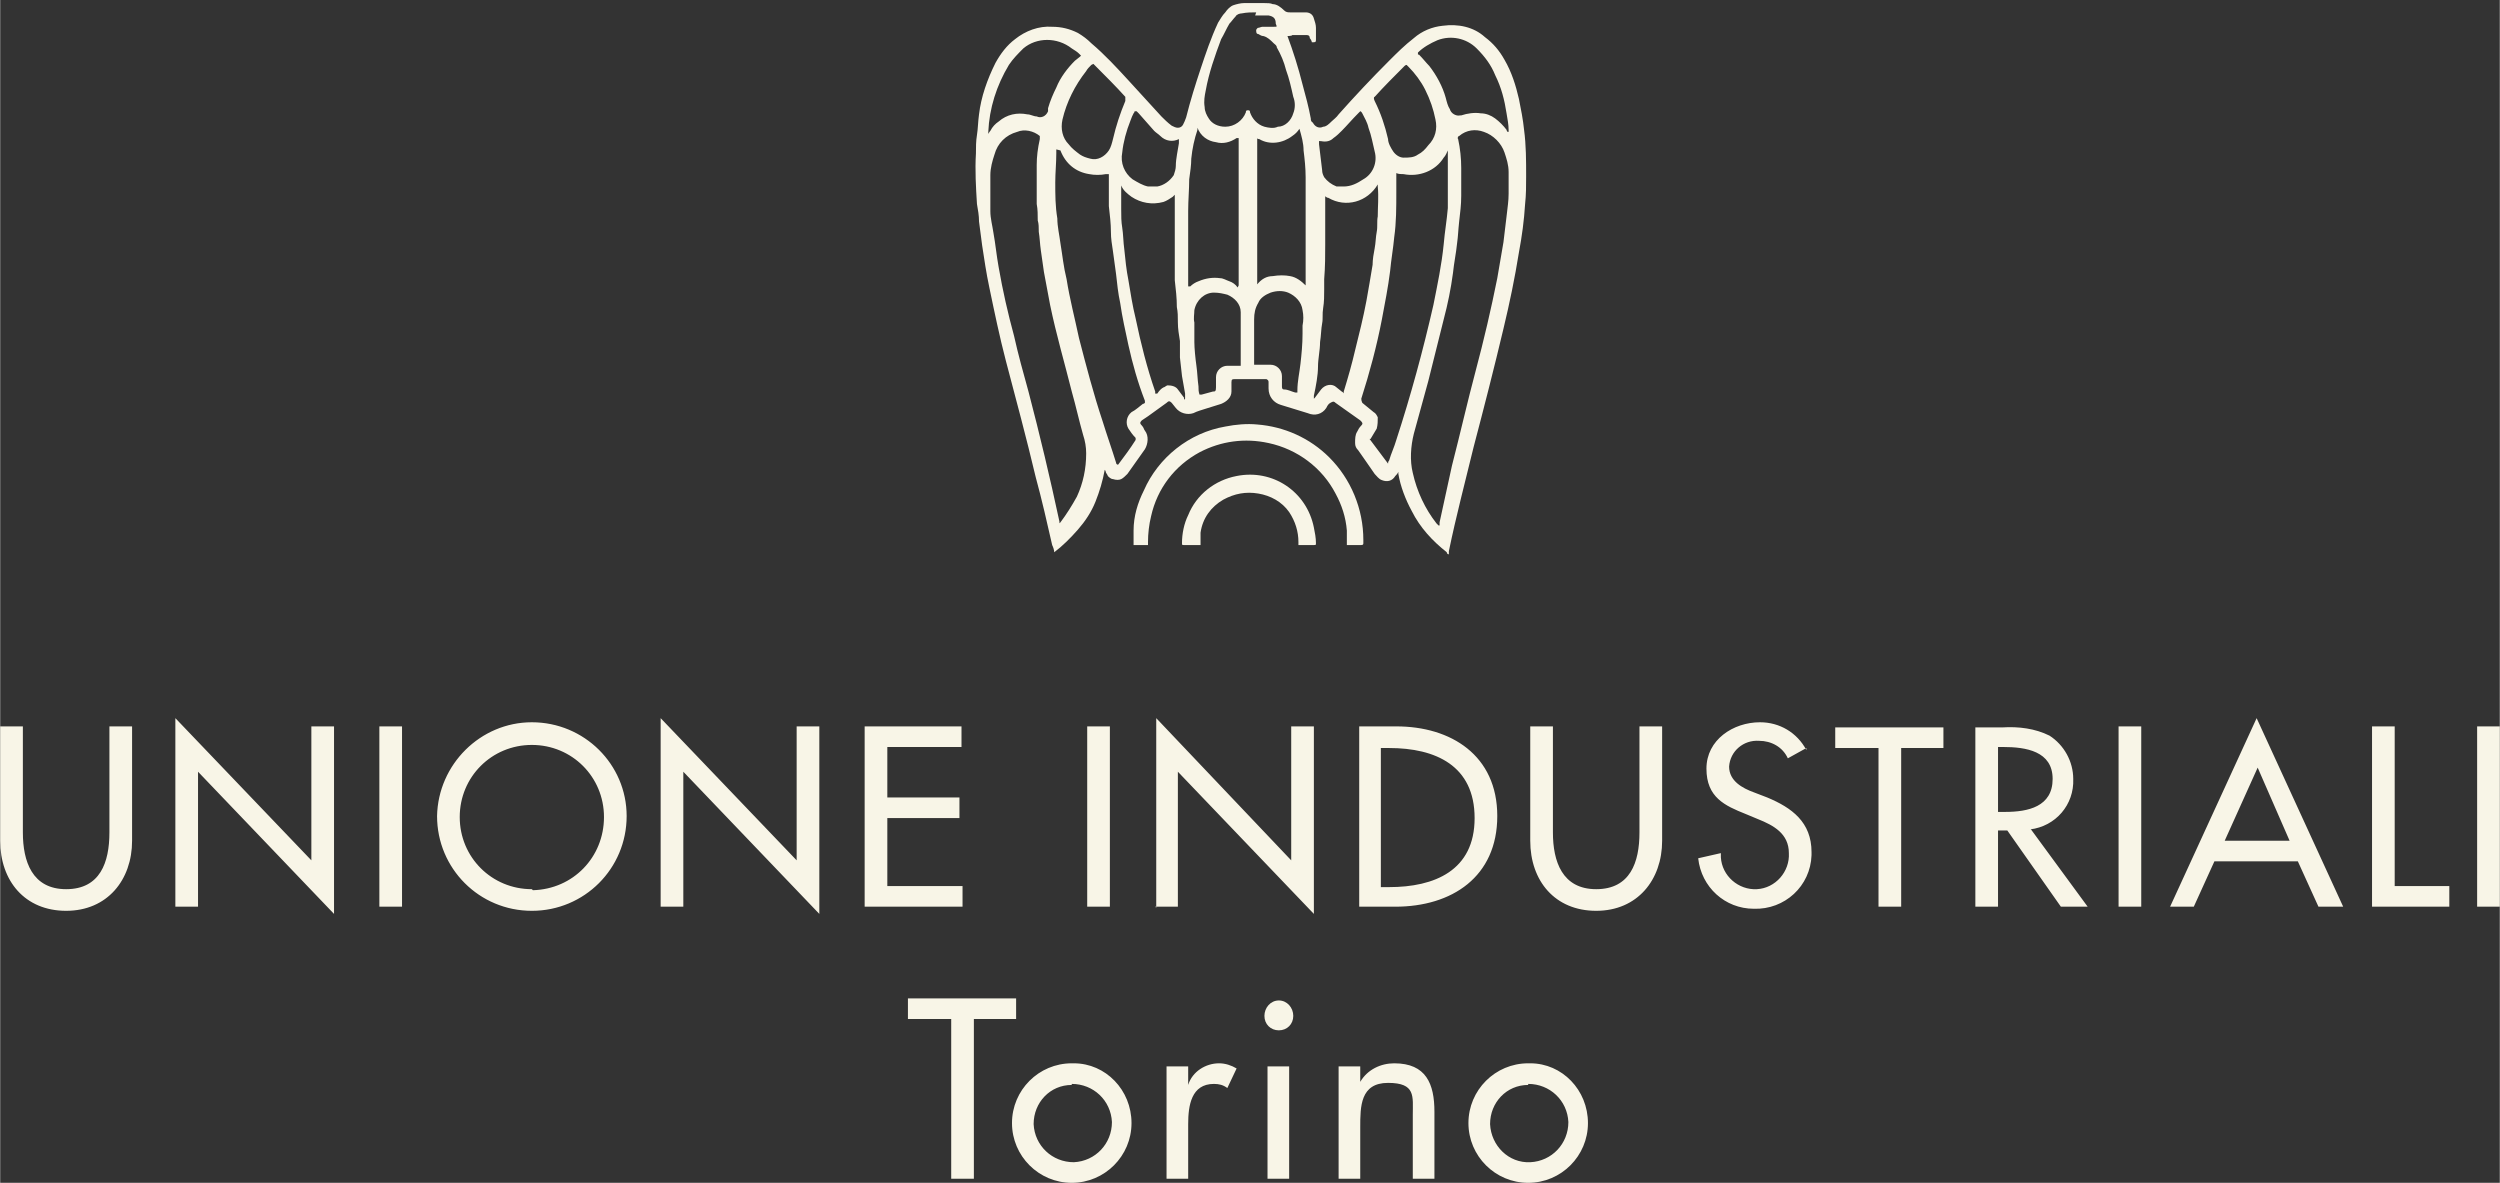 <?xml version="1.0" encoding="UTF-8"?>
<svg xmlns="http://www.w3.org/2000/svg" width="85.6mm" height="40.5mm" version="1.1" viewBox="0 0 242.6 114.8">
  <rect x="0" y="0" width="242.6" height="114.8" fill="#333333" stroke="none"/>
  <defs>
    <style>
      .cls-1 {
        fill: #f8f5e7;
      }
    </style>
  </defs>
  <!-- Generator: Adobe Illustrator 28.7.0, SVG Export Plug-In . SVG Version: 1.2.0 Build 136)  -->
  <g>
    <g id="Livello_1">
      <path class="cls-1" d="M242.6,70.5h-2.2v17.5h2.2v-17.5ZM232.4,70.5h-2.2v17.5h7.5v-2h-5.3v-15.5ZM222.1,81.6h-6.2l3.2-7.1,3.1,7.1ZM223,83.6l2,4.4h2.4l-8.4-18.3-8.4,18.3h2.3l2-4.4h8ZM207.8,70.5h-2.2v17.5h2.2v-17.5ZM193.8,72.5h.6c2.2,0,4.8.4,4.8,3.1s-2.4,3.2-4.6,3.2h-.7v-6.3ZM197,80.5c2.5-.3,4.3-2.4,4.2-4.9,0-1.7-.9-3.3-2.3-4.2-1.4-.7-3-.9-4.6-.8h-2.6v17.4h2.2v-7.4h.9l5.2,7.4h2.6l-5.5-7.5ZM184.4,72.6h4.2v-2h-10.5v2h4.2v15.4h2.2v-15.4ZM175.3,72.8c-.9-1.7-2.6-2.7-4.5-2.7-2.6,0-5.2,1.7-5.2,4.5s1.8,3.6,3.8,4.4l1.2.5c1.5.6,3,1.4,3,3.3.1,1.8-1.3,3.4-3.1,3.5-1.8.1-3.4-1.3-3.5-3.1,0-.1,0-.2,0-.4l-2.2.5c.3,2.8,2.6,4.9,5.4,4.9,3,.1,5.5-2.2,5.6-5.2,0,0,0-.2,0-.3,0-2.9-1.9-4.3-4.3-5.3l-1.3-.5c-1.1-.4-2.4-1.1-2.4-2.5.1-1.5,1.4-2.6,2.9-2.5,1.2,0,2.3.6,2.8,1.7l1.8-1ZM148.5,70.6v11c0,3.9,2.4,6.8,6.4,6.8s6.4-3,6.4-6.8v-11.1h-2.2v10.3c0,2.9-.9,5.5-4.2,5.5s-4.2-2.7-4.2-5.5v-10.3h-2.2ZM134,72.6h.8c4.5,0,8.3,1.7,8.3,6.8s-3.9,6.7-8.3,6.7h-.8v-13.4ZM131.8,88h3.6c5.5,0,9.9-2.9,9.9-8.8s-4.5-8.7-9.8-8.7h-3.6v17.5ZM112.1,88h2.2v-13.1l13.2,13.8v-18.2h-2.2v13l-13.1-13.8v18.4ZM107.7,70.5h-2.2v17.5h2.2v-17.5ZM84,88h9.4v-2h-7.3v-6.6h7v-2h-7v-4.9h7.2v-2h-9.4v17.5ZM64.1,88h2.2v-13.1l13.2,13.8v-18.2h-2.2v13l-13.2-13.8v18.4ZM51.6,86.3c-3.9,0-7-3.1-7-7,0,0,0,0,0,0,0-3.9,3.1-7,7-7s7,3.1,7,7c0,3.9-3,7-6.9,7.1,0,0,0,0,0,0M51.6,70.1c-5,0-9.1,4.1-9.2,9.1,0,5.1,4.1,9.2,9.2,9.2,5.1,0,9.2-4.1,9.2-9.2,0-5-4.1-9.1-9.2-9.1M39,70.5h-2.2v17.5h2.2v-17.5ZM17,88h2.2v-13.1l13.2,13.8v-18.2h-2.2v13l-13.2-13.8v18.4ZM0,70.5v11.1c0,3.9,2.4,6.8,6.4,6.8s6.4-3,6.4-6.8v-11.1h-2.2v10.3c0,2.9-.9,5.5-4.2,5.5s-4.2-2.7-4.2-5.5v-10.3H0Z"/>
      <path class="cls-1" d="M148.3,105.2c2.1,0,3.8,1.6,3.9,3.7,0,2.1-1.6,3.8-3.7,3.9s-3.8-1.6-3.9-3.7c0,0,0,0,0,0,0-2.1,1.6-3.8,3.7-3.8M148.3,103.2c-3.2,0-5.8,2.6-5.8,5.8,0,3.2,2.6,5.8,5.8,5.8,3.2,0,5.8-2.6,5.8-5.8,0-3.2-2.5-5.8-5.6-5.8,0,0-.1,0-.2,0M132,103.5h-2.1v10.9h2.1v-5c0-2,0-4.3,2.7-4.3s2.4,1.3,2.4,3.1v6.2h2.1v-6.5c0-2.7-.8-4.7-3.9-4.7-1.3,0-2.6.6-3.3,1.8h0v-1.5ZM124.1,97.1c-.8,0-1.4.7-1.4,1.5,0,0,0,0,0,0,0,.8.6,1.4,1.4,1.4.8,0,1.4-.6,1.4-1.4,0-.8-.6-1.5-1.4-1.5,0,0,0,0,0,0M125.1,103.5h-2.1v10.9h2.1v-10.9ZM115.3,103.5h-2.1v10.9h2.1v-5.3c0-1.8.3-3.9,2.5-3.9.5,0,.9.1,1.3.4l.9-1.9c-.5-.3-1.1-.5-1.7-.5-1.3,0-2.6.8-3,2.1h0v-1.8ZM104,105.2c2.1,0,3.8,1.6,3.9,3.7,0,2.1-1.6,3.8-3.7,3.9-2.1,0-3.8-1.6-3.9-3.7,0,0,0,0,0,0,0-2.1,1.6-3.8,3.7-3.8M104,103.2c-3.2,0-5.8,2.6-5.8,5.8,0,3.2,2.6,5.8,5.8,5.8,3.2,0,5.8-2.6,5.8-5.8,0-3.2-2.5-5.8-5.6-5.8,0,0-.1,0-.2,0M94.4,98.9h4.2v-2h-10.5v2h4.2v15.5h2.2v-15.5Z"/>
      <path class="cls-1" d="M128,13.6v.4c.1.8.2,1.7.3,2.5,0,.3.1.5.2.7.3.4.7.7,1.2.9.2,0,.4,0,.7,0,.7,0,1.3-.3,1.9-.7.9-.5,1.4-1.6,1.1-2.7-.2-.8-.3-1.5-.6-2.3-.1-.5-.4-1-.6-1.4,0,0-.1-.2-.2-.2l-.2.2c-.6.6-1.1,1.2-1.6,1.7-.2.2-.5.5-.8.7-.3.3-.7.4-1.2.3-.2,0-.3,0-.5-.1M110.1,10.8c0,0,0,.1-.1.2-.1.2-.2.4-.3.7-.4,1-.7,2.1-.8,3.1-.2,1,.2,2,1,2.6.5.3,1,.6,1.5.7.3,0,.6,0,.9,0,.6-.1,1.2-.5,1.6-1.1.1-.3.2-.6.2-.9,0-.7.2-1.5.3-2.2v-.4c-.6.3-1.3.2-1.8-.3-.2-.2-.4-.3-.6-.5l-1.5-1.7-.2-.2M122,35.4c.1,0,.2,0,.3,0h1c.6,0,1.1.5,1.1,1.1,0,.3,0,.7,0,1,0,.1,0,.3.2.3.4,0,.7.2,1.1.3h.2c0,0,0-.2,0-.2,0-.9.2-1.7.3-2.6s.2-1.9.2-2.9v-.8c.1-.5.1-1,0-1.5-.1-.8-.7-1.4-1.4-1.7-.5-.2-1.1-.2-1.7,0-.5.2-1,.5-1.2,1-.3.5-.4,1-.4,1.6v4.4ZM116.4,38.3h.2l1.1-.3c.2,0,.3,0,.3-.4s0-.6,0-1c0-.6.5-1.1,1.1-1.1h1.3v-4.3c0-.3,0-.6,0-.9,0-.8-.6-1.4-1.3-1.7-.4-.1-.8-.2-1.3-.2-.9,0-1.7.7-1.9,1.7,0,.4-.1.8,0,1.2,0,.6,0,1.3,0,1.9s.1,1.6.2,2.3.1,1.3.2,2c0,.3,0,.5.1.8M105.9,6.3c-.2.2-.4.4-.5.6-1.1,1.4-1.9,3-2.3,4.7-.2.9,0,1.8.6,2.4.3.4.7.7,1.1,1,.3.2.6.3,1,.4.7.2,1.4-.2,1.8-.8.2-.3.3-.7.4-1.1.3-1.3.7-2.5,1.2-3.7,0-.1,0-.3,0-.4-.9-1-1.9-2-2.9-3l-.2-.2M136.5,6.3c0,0-.1,0-.2.1-1,1-2,2-2.9,3-.1,0-.1.2,0,.4.6,1.2,1,2.4,1.3,3.7,0,.4.3.9.5,1.2.2.3.6.6,1,.6.5,0,1,0,1.4-.3.4-.2.7-.5,1-.9.7-.7.9-1.6.7-2.5-.2-1-.5-1.9-1-2.9-.4-.8-1-1.6-1.6-2.2,0,0-.2-.2-.3-.3M146.4,12.8h0v-.2c0-.5-.1-1-.2-1.6-.2-1.3-.5-2.5-1.1-3.7-.4-1-1-1.8-1.8-2.6-1-1-2.5-1.3-3.8-.8-.7.3-1.4.7-1.9,1.2,0,0,0,0,0,.2h.1c.4.4.7.8,1,1.1.7.9,1.3,2,1.6,3.1.1.4.2.8.4,1.1.1.4.6.7,1,.6,0,0,0,0,0,0h.1c.6-.2,1.3-.3,1.9-.2.5,0,1,.2,1.4.5.4.3.8.7,1.1,1.1,0,0,0,.1.1.2M104.9,5.4c0,0-.2-.2-.2-.2-.2-.2-.4-.3-.7-.5-1.4-1.1-3.4-1.1-4.7,0-.5.5-1,1-1.4,1.6-1.2,2-1.9,4.2-2,6.5,0,0,0,.1,0,.2,0,0,.1-.2.2-.3.2-.4.5-.7.8-.9.8-.7,1.8-.9,2.8-.7.3,0,.6.2.9.2.4.2.9,0,1.1-.5,0,0,0,0,0,0,0,0,0-.2,0-.3.2-.7.5-1.4.8-2,.4-1,1.1-1.9,1.8-2.6l.5-.4M120.2,27.7h0v-14.3h-.2c-.6.4-1.3.6-2,.4-.8-.1-1.5-.6-1.8-1.4h0c0,0,0,0,0,0v.2c-.3.9-.5,1.8-.6,2.8,0,.6-.1,1.3-.2,2,0,1-.1,2-.1,3.1v5.4c0,.6,0,1.3,0,1.9h0c0,0,.1,0,.2,0,.2-.2.5-.4.8-.5.7-.3,1.4-.4,2.1-.3.3,0,.6.2.9.3.3.1.6.3.8.6M126.7,27.7h0c0-.2,0-.5,0-.7,0-1,0-1.9,0-2.9v-4.8c0-.7,0-1.4,0-2.1,0-.9-.1-1.8-.2-2.6,0-.7-.2-1.4-.4-2.1,0,0,0-.2,0-.2v.2c-.2.3-.4.5-.7.7-.9.7-2.2.9-3.2.3,0,0-.2,0-.2-.1s0,0,0,0c0,0,0,0,0,.1,0,4.7,0,9.4,0,14.1h0c.4-.5.9-.8,1.5-.8.6-.1,1.2-.1,1.7,0,.6.1,1.1.5,1.5.9M121.9,1.2c-.5,0-.9,0-1.4.1-.2,0-.5.1-.6.3-.2.2-.4.5-.6.7-.3.5-.5,1-.8,1.5-.6,1.6-1.2,3.3-1.5,5-.1.5-.2,1-.1,1.6,0,.4.2.8.4,1.1.3.5.9.8,1.6.8.9,0,1.7-.6,2-1.4,0-.1,0-.2.2-.2s.2.1.2.2c.2.6.7,1.2,1.4,1.4.4.1.9.2,1.3,0,.7,0,1.3-.6,1.5-1.3.2-.5.2-1.1,0-1.6-.2-.9-.4-1.8-.7-2.6-.2-.8-.5-1.5-.9-2.2,0-.2-.2-.3-.3-.4-.3-.3-.6-.6-1-.7-.2,0-.3-.1-.5-.2-.2,0-.2-.2-.2-.4,0,0,.1-.2.2-.2.1,0,.3-.1.4-.1.3,0,.7,0,1.1,0s.3,0,.2-.3c0-.5-.2-.7-.7-.8h-1.3M115,38.7h0v-.5c-.1-.6-.2-1.1-.3-1.7l-.2-1.8v-1.6c-.1-.6-.2-1.2-.2-1.8s0-1-.1-1.5c0-.9-.1-1.7-.2-2.6,0-.7,0-1.4,0-2.1s0-1.5,0-2.2v-4l-.2.2c-.3.2-.6.4-.9.5-1.1.3-2.2.1-3.1-.5-.4-.3-.8-.6-1-1.1h0s0,0,0,.2c0,.7,0,1.4,0,2.1s0,1.2.1,1.8.1,1.4.2,2.1c.1,1,.2,2,.4,3,.2,1.2.4,2.5.7,3.7.5,2.4,1.1,4.8,1.9,7.1,0,0,0,.1,0,.2h.2c.2-.3.4-.5.6-.6.1,0,.3-.2.4-.2.4,0,.8.1,1,.4l.6.8v.2M128.6,18.8v.2c0,.5,0,1.1,0,1.6v3.1c0,1,0,2.2-.1,3.4,0,.3,0,.6,0,1,0,.6,0,1.2-.1,1.8s0,1-.1,1.5-.1,1.2-.2,1.8c0,.8-.2,1.6-.2,2.4s-.2,1.9-.4,2.8c0,0,0,.2,0,.3,0,0,0,0,.1-.1l.6-.8c.4-.5,1.1-.6,1.5-.2,0,0,0,0,0,0l.5.4c0,0,.2.1.2.2,0,0,0-.2,0-.2.4-1.3.8-2.7,1.1-4,.4-1.6.8-3.2,1.1-4.8.2-1.1.4-2.3.6-3.5,0-.5.1-1.1.2-1.6s.1-1.1.2-1.6,0-1,.1-1.5c0-.9.1-1.9,0-2.9,0,0,0-.1,0-.2-1,1.7-3.1,2.3-4.8,1.3-.2,0-.3-.2-.5-.3M102.5,14.5h0c0,.1,0,.2,0,.4,0,.9-.1,1.9-.1,2.8,0,1.2,0,2.3.2,3.5,0,.8.2,1.6.3,2.4.2,1.2.3,2.3.6,3.5.3,1.9.8,3.8,1.2,5.7.7,2.7,1.4,5.4,2.3,8.1.4,1.3.9,2.7,1.3,4,0,0,0,.2.2.2.6-.8,1.2-1.6,1.7-2.4v-.2c-.3-.3-.5-.6-.7-.9-.3-.5-.2-1.2.3-1.6.4-.2.7-.5,1.1-.8,0,0,.1,0,.2-.1v-.2c-.7-1.8-1.2-3.6-1.6-5.4-.3-1.4-.6-2.7-.8-4.1-.2-.9-.3-1.9-.4-2.8-.1-.7-.2-1.5-.3-2.2s-.2-1.2-.2-1.9c0-.8-.1-1.6-.2-2.5v-3.1h-.3c-.5.1-1.1.1-1.6,0-1.3-.2-2.3-1-2.8-2.3h0M132.9,42.6l.9,1.2c.3.4.6.8.9,1.2,0-.1,0-.2.1-.3.2-.7.5-1.3.7-2,1.4-4.3,2.6-8.7,3.6-13.1.4-2,.8-3.9,1-5.9.1-1.2.3-2.3.4-3.5,0-.9,0-1.7,0-2.6s0-1.5,0-2.3c0-.3,0-.6,0-.9h0c0,0,0,.1,0,.2-.1.2-.2.5-.4.7-.8,1.3-2.4,1.9-3.9,1.6-.2,0-.5,0-.7-.1v1.9c0,1.4,0,2.9-.2,4.3-.1,1.1-.3,2.2-.4,3.3-.2,1.6-.5,3.1-.8,4.7-.5,2.6-1.2,5.2-2,7.7q0,.2.1.4l1.1.9c.2.1.3.3.4.5,0,.4,0,.7-.1,1.1l-.6,1M102.7,50.9h0c0,0,.1-.1.2-.2.6-.8,1.1-1.6,1.6-2.5.6-1.3.9-2.7.9-4.2,0-.6-.1-1.2-.3-1.8-.4-1.4-.7-2.8-1.1-4.2-.7-2.8-1.5-5.5-2.1-8.4-.2-1.1-.4-2.1-.6-3.2-.1-.7-.2-1.4-.3-2.1s-.1-1.2-.2-1.8c0-.4,0-.8-.1-1.1,0-.5,0-1.1-.1-1.6,0-.5,0-1.1,0-1.6,0-.7,0-1.5,0-2.2,0-.8.1-1.6.3-2.5,0-.1,0-.2,0-.3-.6-.5-1.5-.7-2.2-.4-1.1.3-1.9,1.1-2.2,2.2-.2.6-.4,1.3-.4,2,0,1.2,0,2.3,0,3.5,0,.7.2,1.4.3,2.1.2,1.1.3,2.2.5,3.3.4,2.3.9,4.5,1.5,6.7.4,1.8.9,3.6,1.4,5.4,1.1,4.2,2.1,8.4,3,12.6,0,.1,0,.3.1.4M139.7,51c0,0,0-.2,0-.3.4-1.8.8-3.7,1.2-5.5.8-3.1,1.5-6.2,2.3-9.2s1.5-6,2.1-9c.2-1.2.4-2.3.6-3.5.1-.8.2-1.6.3-2.5s.2-1.5.2-2.2,0-1.4,0-2.1c0-.7-.2-1.3-.4-1.9-.3-.9-1.1-1.7-2-2-.8-.3-1.7-.2-2.4.4-.1,0-.2.2-.1.3.2.9.3,1.9.3,2.8,0,.9,0,1.8,0,2.7s-.1,1.6-.2,2.5-.1,1.4-.2,2.1c-.1,1-.3,1.9-.4,2.9-.2,1.5-.5,3-.9,4.5-.5,2-1,4-1.5,6l-1.4,5.1c-.3,1.2-.4,2.6-.1,3.8.4,1.8,1.2,3.5,2.3,4.9l.2.2M124.9,3.2v.2c.6,1.6,1.1,3.2,1.5,4.8.3,1.1.6,2.2.8,3.3,0,.1,0,.3.2.4.2.4.6.6,1,.4.3,0,.6-.3.8-.5.2-.2.5-.4.7-.7,1.6-1.8,3.2-3.5,4.9-5.2.8-.8,1.5-1.5,2.4-2.2.8-.7,1.8-1.1,2.8-1.2,1.5-.2,3,.1,4.1,1.1.8.6,1.4,1.3,1.9,2.2.7,1.2,1.1,2.5,1.4,3.8.2,1,.4,2,.5,3,.2,1.5.2,3,.2,4.5,0,.9,0,1.8-.1,2.7-.1,1.6-.3,3.1-.6,4.7-.4,2.5-.9,4.9-1.5,7.4-.9,3.8-1.9,7.7-2.9,11.5-.8,3.3-1.7,6.7-2.4,10.1,0,0,0,.2,0,.3,0,0-.2,0-.2-.2-1.4-1.1-2.6-2.4-3.4-4-.6-1.1-1.1-2.4-1.3-3.6,0,0,0-.2,0-.2-.1.2-.2.3-.3.4-.3.5-.8.6-1.3.4-.3-.1-.5-.4-.7-.6l-.9-1.3-.7-1c-.2-.2-.3-.4-.3-.7,0-.4,0-.8.2-1.1.1-.2.2-.4.4-.6s.1-.3-.1-.5l-2.4-1.7c-.2-.2-.3-.1-.5,0s-.3.3-.4.5c-.4.6-1.1.8-1.8.5l-2.6-.8c-.7-.2-1.2-.8-1.2-1.6v-.6c0-.1,0-.2-.2-.3h-3.1c-.2,0-.3,0-.3.3,0,.3,0,.6,0,.9,0,.6-.5,1-1,1.2l-1.6.5c-.3.1-.7.2-1.1.4-.6.2-1.3,0-1.7-.5l-.4-.5c-.2-.2-.3-.2-.5,0l-1.8,1.3-.6.4c-.2.2-.2.3,0,.5s.2.4.3.5c.4.5.3,1.3,0,1.8l-1.7,2.4c-.2.2-.4.4-.6.5-.2.1-.5.1-.8,0-.2,0-.4-.2-.5-.3,0-.1-.2-.3-.2-.4,0,0,0-.1-.1-.2-.2,1.1-.5,2.1-.9,3.1-.4,1-1,1.9-1.7,2.7-.7.8-1.5,1.6-2.3,2.2,0-.2-.1-.5-.2-.7-.5-2.2-1-4.4-1.6-6.6-.9-3.8-1.9-7.5-2.9-11.3-.6-2.3-1.1-4.7-1.6-7.1-.3-1.4-.5-2.8-.7-4.1-.1-.8-.2-1.5-.3-2.3,0-.6-.1-1.1-.2-1.7-.1-1.6-.2-3.3-.1-4.9,0-.6,0-1.2.1-1.8s.1-1.3.2-2c.2-1.7.8-3.4,1.6-5,.5-.9,1.1-1.7,1.9-2.3,1-.8,2.3-1.3,3.6-1.2.9,0,1.7.2,2.5.6.5.3.9.6,1.3,1,1.3,1.1,2.5,2.4,3.6,3.6s2.1,2.3,3.2,3.5c.3.3.6.6,1,.9.2.1.4.2.6.2.2,0,.4-.1.5-.3.1-.2.2-.4.3-.7.4-1.6.9-3.2,1.4-4.7.5-1.5,1-3,1.7-4.5.2-.3.4-.7.7-1,.2-.3.5-.6.8-.7.3-.1.7-.2,1-.2h2c.3,0,.6,0,.8.1.4,0,.8.3,1.1.6.2.2.4.2.6.2.5,0,1,0,1.5,0,.4,0,.7.2.8.6.1.3.2.6.2.9,0,.4,0,.7,0,1.1h0c0,.2,0,.3-.2.3,0,0-.2,0-.2,0,0-.1-.1-.3-.2-.4,0-.3-.2-.3-.4-.3h-1.3c0,.1-.5.1-.5.1"/>
      <path class="cls-1" d="M111.5,52.9h-1.5c0,0,0-.1,0-.2,0-.4,0-.8,0-1.2,0-1.4.4-2.7,1-3.9,1.4-3.2,4.4-5.6,7.9-6.2,1-.2,2.1-.3,3.1-.2,2.6.2,5.1,1.3,7,3.2,2.1,2.1,3.3,5,3.3,8v.3c0,.1,0,.2-.2.2h-1.4v-.2c0-.4,0-.8,0-1.2-.1-1.3-.5-2.5-1.1-3.6-1.3-2.5-3.7-4.3-6.5-4.9-2.3-.5-4.6-.2-6.7.9-2.4,1.3-4.1,3.5-4.7,6.2-.2.8-.3,1.7-.3,2.5v.3"/>
      <path class="cls-1" d="M116.4,52.9h-1.5c-.2,0-.2,0-.2-.2,0-.9.2-1.9.6-2.7.8-2,2.6-3.4,4.7-3.8,3.5-.7,6.8,1.5,7.5,5,.1.5.2,1,.2,1.5,0,.2,0,.2-.2.2h-1.5c0,0,0-.2,0-.3,0-1-.3-2-.9-2.9-.7-1-1.8-1.6-3-1.8-1.2-.2-2.3,0-3.4.6-1.2.7-2,1.8-2.2,3.2,0,.3,0,.7,0,1,0,0,0,.2,0,.2"/>
    </g>
  </g>
</svg>
